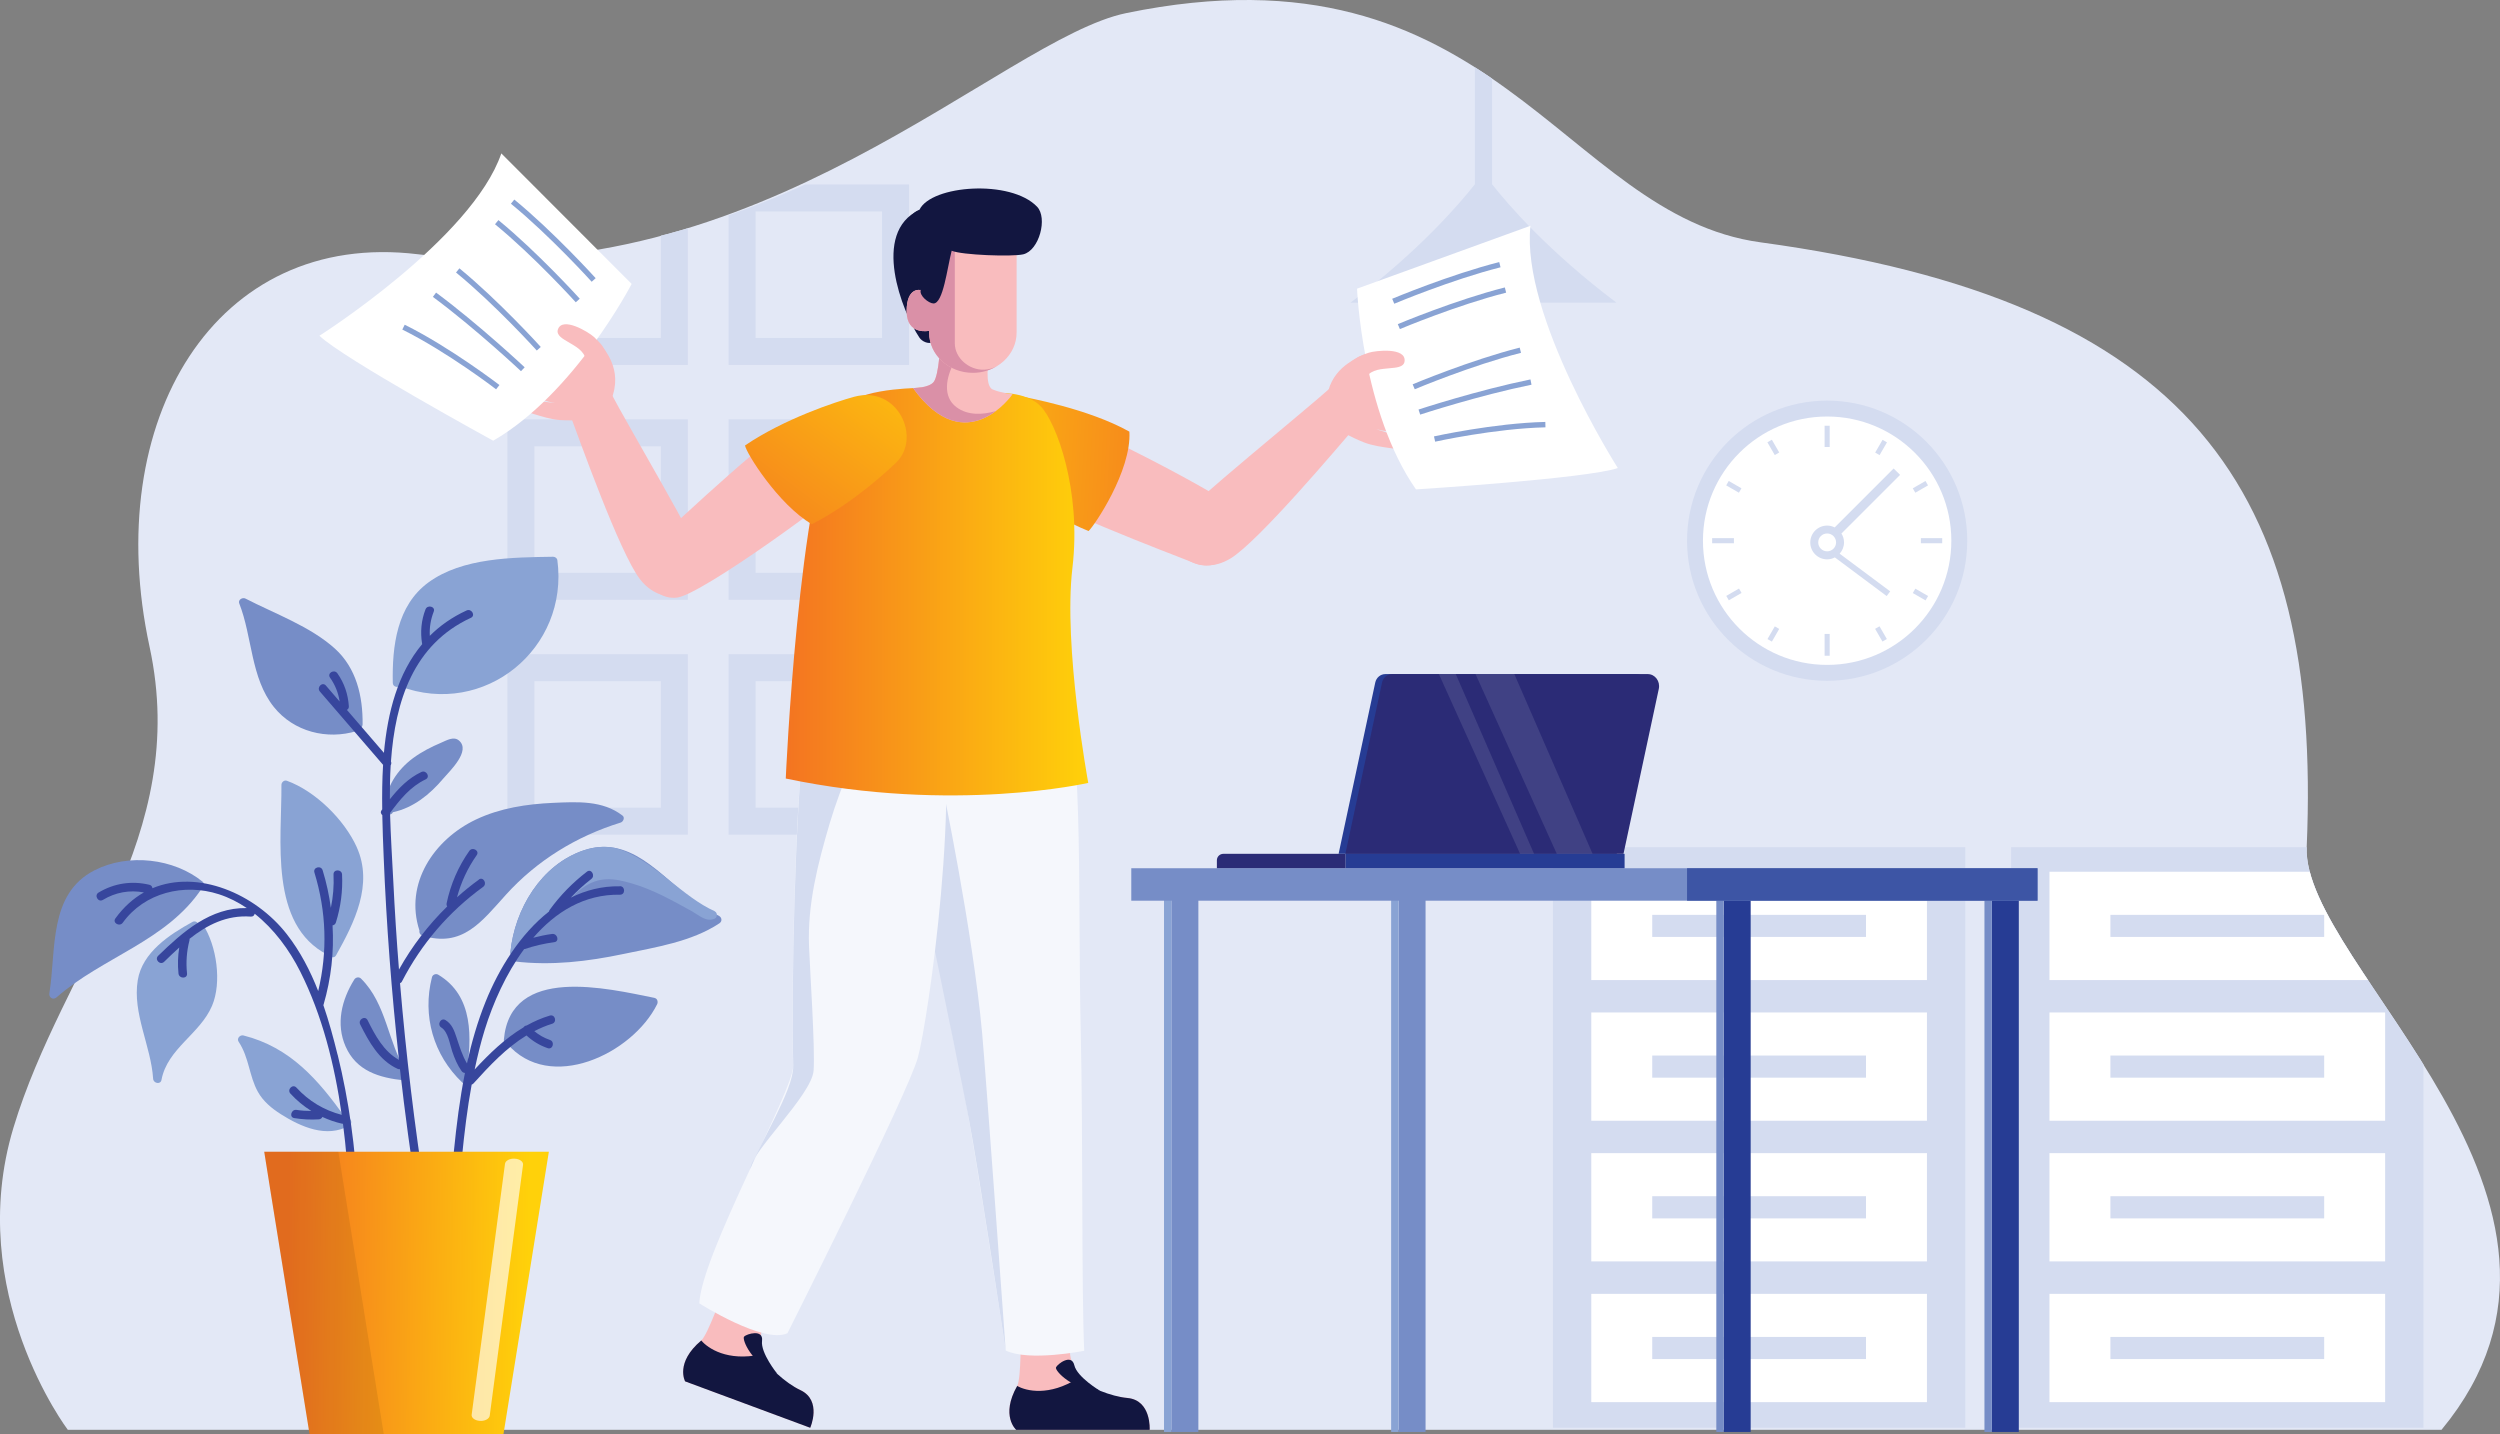 <?xml version="1.0" encoding="UTF-8"?>
<svg id="Layer_1" data-name="Layer 1" xmlns="http://www.w3.org/2000/svg" xmlns:xlink="http://www.w3.org/1999/xlink" viewBox="0 0 383.48 220.03">
  <rect x="0" y="0" width="383.48" height="220.03" fill="#808080" stroke="none"/>
  <defs>
    <style>
      .cls-1 {
        fill: #f5f7fc;
      }

      .cls-2, .cls-3 {
        fill: #fff;
      }

      .cls-4 {
        fill: #121640;
      }

      .cls-5 {
        fill: #010101;
        opacity: .08;
      }

      .cls-6 {
        fill: url(#_Áåçûìÿííûé_ãðàäèåíò_140-3);
      }

      .cls-7 {
        fill: #3d55a5;
      }

      .cls-8 {
        fill: #d4dcf0;
      }

      .cls-9 {
        fill: url(#_Áåçûìÿííûé_ãðàäèåíò_140-2);
      }

      .cls-10 {
        fill: #263c94;
      }

      .cls-3 {
        opacity: .64;
      }

      .cls-11 {
        fill: #89a3d4;
      }

      .cls-12 {
        fill: #da90a7;
      }

      .cls-13 {
        clip-path: url(#clippath);
      }

      .cls-14 {
        fill: #f1f5fb;
        opacity: .11;
      }

      .cls-15 {
        fill: #2b2b76;
      }

      .cls-16 {
        fill: none;
      }

      .cls-17 {
        fill: #768dc7;
      }

      .cls-18 {
        fill: #37469d;
      }

      .cls-19 {
        fill: #e3e8f6;
      }

      .cls-20 {
        fill: url(#linear-gradient);
      }

      .cls-21 {
        fill: #f9bcbe;
      }

      .cls-22 {
        fill: url(#_Áåçûìÿííûé_ãðàäèåíò_140);
      }
    </style>
    <clipPath id="clippath">
      <path class="cls-16" d="m10.4,219.32s-15.96-21.07-8.34-46.33c7.62-25.26,27.2-44.56,20.88-73.79-7.5-34.71,9.97-63.07,41.16-60.2C120.31,44.18,153.68,5.95,172.75,2.01c56.49-11.66,66.8,31,97.29,35.16,65.81,8.97,86.15,37.69,83.79,92.77-.78,18.12,49.61,54.4,20.68,89.38H10.4Z"/>
    </clipPath>
    <linearGradient id="linear-gradient" x1="44.11" y1="198.08" x2="81.04" y2="198.54" gradientUnits="userSpaceOnUse">
      <stop offset="0" stop-color="#f47421"/>
      <stop offset="1" stop-color="#ffd10a"/>
    </linearGradient>
    <linearGradient id="_Áåçûìÿííûé_ãðàäèåíò_140" data-name="Áåçûìÿííûé ãðàäèåíò 140" x1="-4474.26" y1="3406.66" x2="-4459.4" y2="3457.92" gradientTransform="translate(-2177.37 5196.32) rotate(76.98) scale(1 -1)" gradientUnits="userSpaceOnUse">
      <stop offset="0" stop-color="#ffd10a"/>
      <stop offset="1" stop-color="#f47421"/>
    </linearGradient>
    <linearGradient id="_Áåçûìÿííûé_ãðàäèåíò_140-2" data-name="Áåçûìÿííûé ãðàäèåíò 140" x1="-5777.23" y1="90.73" x2="-5730.83" y2="90.73" gradientTransform="translate(-5610.3) rotate(-180) scale(1 -1)" xlink:href="#_Áåçûìÿííûé_ãðàäèåíò_140"/>
    <linearGradient id="_Áåçûìÿííûé_ãðàäèåíò_140-3" data-name="Áåçûìÿííûé ãðàäèåíò 140" x1="-5432.6" y1="-1555.87" x2="-5418.91" y2="-1508.61" gradientTransform="translate(-5489.36 -419.85) rotate(-159.27) scale(1 -1)" xlink:href="#_Áåçûìÿííûé_ãðàäèåíò_140"/>
  </defs>
  <g>
    <path class="cls-19" d="m10.4,219.32s-15.96-21.07-8.34-46.33c7.62-25.26,27.2-44.56,20.88-73.79-7.5-34.71,10.06-63.98,41.16-60.2C116.21,45.34,153.68,5.95,172.75,2.01c56.49-11.66,66.8,31,97.29,35.16,65.81,8.97,86.15,37.69,83.79,92.77-.78,18.12,49.61,54.4,20.68,89.38H10.4Z"/>
    <g class="cls-13">
      <path class="cls-8" d="m247.96,46.43c-10.41-7.84-16.59-14.99-19.09-18.17V3.69h-2.63v24.57c-2.51,3.18-8.68,10.33-19.09,18.17h15.16c0,2.83,2.29,5.13,5.12,5.13s5.13-2.29,5.13-5.13h15.4Z"/>
      <path class="cls-8" d="m111.76,28.3v27.68h27.68v-27.68h-27.68Zm23.54,23.54h-19.4v-19.4h19.4v19.4Z"/>
      <path class="cls-8" d="m77.83,28.3v27.68h27.68v-27.68h-27.68Zm23.54,23.54h-19.4v-19.4h19.4v19.4Z"/>
      <path class="cls-8" d="m111.76,64.32v27.68h27.68v-27.68h-27.68Zm23.54,23.54h-19.4v-19.4h19.4v19.4Z"/>
      <path class="cls-8" d="m77.83,64.32v27.68h27.68v-27.68h-27.68Zm23.54,23.54h-19.4v-19.4h19.4v19.4Z"/>
      <path class="cls-8" d="m111.76,100.35v27.68h27.68v-27.68h-27.68Zm23.54,23.54h-19.4v-19.4h19.4v19.4Z"/>
      <path class="cls-8" d="m77.83,100.35v27.68h27.68v-27.68h-27.68Zm23.54,23.54h-19.4v-19.4h19.4v19.4Z"/>
      <g>
        <path class="cls-8" d="m258.78,82.94c0-11.87,9.62-21.49,21.49-21.49s21.49,9.62,21.49,21.49-9.62,21.49-21.49,21.49-21.49-9.62-21.49-21.49Z"/>
        <path class="cls-2" d="m261.22,82.94c0-10.52,8.53-19.05,19.05-19.05s19.05,8.53,19.05,19.05-8.53,19.05-19.05,19.05-19.05-8.53-19.05-19.05Z"/>
        <g>
          <g>
            <rect class="cls-8" x="279.88" y="65.3" width=".78" height="3.27"/>
            <rect class="cls-8" x="287.41" y="68.24" width="2.26" height=".78" transform="translate(84.46 283.85) rotate(-59.9)"/>
            <rect class="cls-8" x="293.45" y="74.29" width="2.25" height=".78" transform="translate(2.11 157.24) rotate(-29.99)"/>
            <rect class="cls-8" x="294.65" y="82.55" width="3.27" height=".78"/>
            <rect class="cls-8" x="294.19" y="90.07" width=".78" height="2.26" transform="translate(68.31 300.71) rotate(-60)"/>
            <rect class="cls-8" x="288.14" y="96.12" width=".78" height="2.25" transform="translate(-9.96 157.34) rotate(-30.01)"/>
            <rect class="cls-8" x="279.88" y="97.24" width=".78" height="3.34"/>
            <rect class="cls-8" x="270.89" y="96.85" width="2.25" height=".78" transform="translate(51.83 284.24) rotate(-60.01)"/>
            <rect class="cls-8" x="264.84" y="90.81" width="2.26" height=".78" transform="translate(-9.95 145.28) rotate(-30.02)"/>
            <rect class="cls-8" x="262.63" y="82.55" width="3.34" height=".78"/>
            <rect class="cls-8" x="265.58" y="73.55" width=".78" height="2.25" transform="translate(68.4 267.78) rotate(-60.03)"/>
            <rect class="cls-8" x="271.62" y="67.51" width=".79" height="2.26" transform="translate(2.12 145.19) rotate(-30)"/>
            <path class="cls-8" d="m290.48,71.85l-9.05,9.05c-.35-.17-.74-.28-1.16-.28-1.43,0-2.59,1.16-2.59,2.59s1.16,2.59,2.59,2.59c.43,0,.82-.11,1.18-.3l7.95,5.93.54-.72-7.75-5.78c.41-.46.67-1.06.67-1.73,0-.5-.15-.97-.4-1.36l9-9-1-.99Z"/>
          </g>
          <path class="cls-2" d="m278.9,83.2c0-.76.61-1.37,1.37-1.37s1.37.62,1.37,1.37-.61,1.37-1.37,1.37-1.37-.62-1.37-1.37Z"/>
        </g>
      </g>
      <g>
        <rect class="cls-8" x="238.21" y="129.95" width="63.25" height="89.05"/>
        <g>
          <rect class="cls-2" x="244.09" y="133.72" width="51.49" height="16.61"/>
          <rect class="cls-8" x="253.44" y="140.33" width="32.79" height="3.39"/>
        </g>
        <g>
          <rect class="cls-2" x="244.09" y="155.3" width="51.49" height="16.61"/>
          <rect class="cls-8" x="253.44" y="161.91" width="32.79" height="3.4"/>
        </g>
        <g>
          <rect class="cls-2" x="244.09" y="176.88" width="51.49" height="16.61"/>
          <rect class="cls-8" x="253.44" y="183.49" width="32.79" height="3.4"/>
        </g>
        <g>
          <rect class="cls-2" x="244.09" y="198.47" width="51.49" height="16.61"/>
          <rect class="cls-8" x="253.44" y="205.07" width="32.79" height="3.4"/>
        </g>
      </g>
      <g>
        <rect class="cls-8" x="308.49" y="129.95" width="63.25" height="89.05"/>
        <g>
          <rect class="cls-2" x="314.37" y="133.72" width="51.49" height="16.61"/>
          <rect class="cls-8" x="323.72" y="140.33" width="32.79" height="3.39"/>
        </g>
        <g>
          <rect class="cls-2" x="314.37" y="155.3" width="51.49" height="16.61"/>
          <rect class="cls-8" x="323.72" y="161.91" width="32.79" height="3.4"/>
        </g>
        <g>
          <rect class="cls-2" x="314.37" y="176.88" width="51.49" height="16.61"/>
          <rect class="cls-8" x="323.72" y="183.49" width="32.79" height="3.4"/>
        </g>
        <g>
          <rect class="cls-2" x="314.37" y="198.47" width="51.49" height="16.61"/>
          <rect class="cls-8" x="323.72" y="205.07" width="32.79" height="3.4"/>
        </g>
      </g>
    </g>
  </g>
  <g>
    <g>
      <path class="cls-11" d="m85.48,85.88c-.04-.28-.37-.48-.63-.48-6.17.1-13.9.12-19.12,3.93-4.87,3.55-5.59,9.82-5.48,15.41.01.6.67.76,1.05.51.02,0,.03.02.05.03,12.96,4.85,25.97-5.8,24.14-19.4Z"/>
      <path class="cls-17" d="m55.62,111.11c.05-4.29-.95-8.63-4.24-11.61-3.78-3.42-9.25-5.37-13.72-7.68-.45-.24-1.18.17-.96.74,2.02,5.14,1.74,11.42,5.31,15.89,3.04,3.8,8.16,5.08,12.72,3.68.23-.07.36-.23.41-.41.26-.07.47-.26.48-.6Z"/>
      <path class="cls-17" d="m95.48,125.1c-3.03-2.35-6.94-2.11-10.61-1.95-4.07.18-8.16.8-11.87,2.56-6.46,3.07-11,9.85-8.66,17.03-.06.3.06.64.43.76,6.16,1.95,9.13-2.16,12.84-6.26,4.75-5.25,10.84-8.98,17.58-11.06.42-.13.7-.77.29-1.09Z"/>
      <path class="cls-17" d="m110.21,140.43c-.08-.03-.16-.06-.24-.1-2.61-1.12-4.95-3.25-7.33-5.31,0-.01-.01-.01-.03-.03-2.6-2.25-5.25-4.38-8.35-4.94-.03-.01-.05-.01-.08-.01-1.42-.26-2.94-.17-4.6.38-6.59,2.2-10.64,9.06-11.29,15.66-.01.16.04.29.1.38-.01.04-.03.06-.04.1-.1.37.09.85.59.92,5.65.67,11.19.01,16.71-1.15,4.9-1.03,10.44-1.87,14.7-4.7.5-.33.37-.98-.16-1.19Z"/>
      <path class="cls-17" d="m100.41,153.07c-7.21-1.44-22.1-5.11-23.12,6.38-.03.37.2.56.48.61,6.54,7.68,19.26,1.59,23.03-6.02.17-.35.05-.87-.39-.96Z"/>
      <path class="cls-11" d="m54.73,129.96c-1.91-4.23-6.35-8.61-10.73-10.2-.4-.15-.83.23-.83.63.07,8.34-1.97,21.47,7.1,26.08.07.03.13.04.19.05.24.36.83.5,1.1,0,2.8-5,5.74-10.86,3.16-16.57Z"/>
      <path class="cls-17" d="m31.11,135.27c-4.43-3.62-11.43-4.41-16.58-1.79-7.15,3.63-5.87,12.24-6.96,18.88-.11.64.58,1.09,1.09.64,7.06-6.2,16.92-8.63,22.31-16.74t0,0c.34-.2.53-.65.13-.97Z"/>
      <path class="cls-11" d="m31.15,141.84c-.2-.31-.54-.35-.81-.24-.18-.23-.49-.36-.82-.18-3.54,1.94-7.69,4.66-8.39,8.94-.83,5.1,2.04,10.09,2.36,15.12.04.69,1.14.94,1.28.17.91-4.83,5.92-7.03,7.76-11.38,1.52-3.58.71-9.21-1.39-12.43Z"/>
      <path class="cls-11" d="m53,171.49c-4.16-5.84-8.44-10.83-15.66-12.66-.52-.13-1.07.47-.74.96,1.63,2.45,1.59,5.22,2.96,7.69.81,1.46,2.13,2.55,3.52,3.43,3.08,1.95,7.05,3.71,10.49,1.75.7-.4.13-1.44-.57-1.16Z"/>
      <path class="cls-17" d="m62.38,164.59c-.02-.06-.03-.12-.07-.19-2.86-4.56-2.98-10.37-6.93-14.29-.3-.3-.8-.22-1.03.13-1.94,3.1-2.87,6.82-1.33,10.3,1.66,3.76,5.17,4.79,8.98,5.18.67.07.79-.75.39-1.13Z"/>
      <path class="cls-17" d="m70.39,113.58c-.81-.68-1.9,0-2.71.34-1.51.64-2.99,1.39-4.32,2.37-2.47,1.84-4.17,4.45-4.32,7.53-.02.08-.03.15-.01.24,0,.09-.02.18-.02.27,0,.74,1.02.83,1.26.26,3.16-.69,5.67-2.73,7.74-5.18.95-1.12,4.29-4.24,2.38-5.83Z"/>
      <path class="cls-17" d="m71.83,165.12c-.1-.09-.18-.2-.28-.3.81-5.58,1.16-12.03-4.33-15.31-.36-.21-.86-.02-.96.39-1.51,5.9.22,11.95,4.64,16.14.61.58,1.54-.34.92-.92Z"/>
      <path class="cls-11" d="m109.65,139.78c-2.42-1.07-4.69-2.93-7.01-4.76,0-.01-.01-.01-.03-.03-2.65-2.1-5.35-4.17-8.35-4.94-.03-.01-.05-.01-.08-.01-1.42-.26-2.94-.17-4.6.38-6.59,2.2-10.64,9.06-11.29,15.66-.01.16.04.29.1.38-.01.04-.03.06-.04.1.22-.01.43-.12.56-.31.13-.03.25-.06.35-.18,2.14-2.29,4.43-4.42,6.68-6.6,1.08-1.05,2.14-2.37,3.37-3.24,2.61-1.87,4.86-1.52,7.61-.72,3.28.95,6.27,2.65,9.25,4.29,1.11.63,2.2,1.69,3.46,1.11.22-.09.33-.34.33-.57s-.12-.46-.33-.55Z"/>
      <path class="cls-18" d="m51.78,161.78c-.62-2.53-1.32-5.1-2.18-7.61,0-.02.02-.03.03-.06,1.17-4.02,1.62-8.1,1.38-12.16.22-.04.42-.17.51-.44.75-2.4,1.07-4.85.95-7.37-.04-.84-1.35-.84-1.31,0,.08,1.74-.06,3.44-.41,5.12-.26-1.93-.67-3.86-1.26-5.77-.25-.8-1.51-.46-1.26.35,1.84,6.01,2.03,12.13.58,18.18-1.22-3.12-2.76-6.09-4.82-8.73-4.84-6.2-13.64-9.96-20.61-7.04-.02-.24-.16-.46-.46-.53-2.7-.65-5.42-.24-7.8,1.19-.72.43-.06,1.56.66,1.13,1.94-1.17,4.1-1.56,6.3-1.15-1.61.91-3.1,2.22-4.38,3.99-.49.68.64,1.34,1.13.66,3.34-4.63,9.42-6.09,14.74-4.37,1.55.5,2.97,1.23,4.29,2.12-5.57-.11-9.79,3.62-13.6,7.32-.6.59.32,1.51.92.92.76-.74,1.53-1.48,2.32-2.19-.22,1.32-.26,2.64-.12,3.99.09.83,1.39.84,1.31,0-.18-1.72-.06-3.39.37-5.07.02-.09.02-.17.01-.25,2.69-2.13,5.7-3.68,9.4-3.41.34.03.54-.18.6-.44,2.96,2.34,5.3,5.52,6.99,8.88,3.36,6.68,5.28,14.32,6.36,21.97-2.7-.7-5.06-2.11-6.95-4.18-.57-.62-1.49.3-.92.92.95,1.04,2.03,1.93,3.2,2.66-.75,0-1.51-.04-2.26-.16-.82-.13-1.18,1.13-.35,1.26,1.25.2,2.5.27,3.77.19.27-.02.45-.17.54-.37.96.45,1.98.8,3.03,1.04.05.01.08,0,.13,0,.48,3.71.77,7.4.94,10.98.04.84,1.35.84,1.31,0-.34-7.28-1.33-14.5-3.07-21.58Z"/>
      <path class="cls-18" d="m73.47,134.92c-1.18.85-2.3,1.76-3.37,2.72.63-2.32,1.62-4.47,3.02-6.46.49-.69-.65-1.34-1.13-.66-1.71,2.43-2.87,5.12-3.48,8.03-.04.19,0,.36.09.49-2.91,2.85-5.39,6.08-7.4,9.68-.36-4.5-.65-9.02-.87-13.53-.16-3.21-.4-6.8-.5-10.49,1.51-2.04,3.11-4.04,5.46-5.15.76-.36.1-1.49-.66-1.13-1.99.94-3.49,2.49-4.83,4.18,0-1.73.02-3.48.13-5.21.1-.18.13-.39.04-.6.66-9.23,3.43-17.95,12.26-22.02.76-.35.1-1.48-.66-1.13-2.24,1.03-4.1,2.35-5.64,3.89-.07-1.27.13-2.51.6-3.71.31-.78-.96-1.12-1.26-.35-.66,1.7-.81,3.46-.53,5.25,0,.03.02.05.03.07-3.76,4.49-5.31,10.48-5.88,16.69-1.89-2.2-3.79-4.4-5.68-6.59.18-.09.32-.27.3-.55-.12-1.84-.69-3.55-1.76-5.06-.48-.68-1.61-.03-1.13.66.79,1.12,1.28,2.34,1.48,3.67-.7-.82-1.41-1.63-2.11-2.45-.55-.64-1.47.29-.92.92,3.23,3.75,6.46,7.49,9.69,11.24-.14,2.29-.16,4.58-.13,6.83-.03.04-.06.08-.09.12-.22.3-.12.58.1.76.04,2.2.13,4.35.21,6.37.42,10.42,1.21,20.82,2.35,31.18-2.35-1.3-3.65-3.75-4.82-6.1-.38-.75-1.5-.09-1.13.66,1.35,2.69,2.89,5.51,5.75,6.82.12.06.24.06.35.05.75,6.65,1.65,13.29,2.68,19.91.13.83,1.39.48,1.26-.35-1.7-10.87-3.01-21.79-3.93-32.75.12-.05.23-.13.3-.28,2.99-5.78,7.18-10.68,12.45-14.5.67-.49.02-1.62-.66-1.13Z"/>
      <path class="cls-18" d="m95.09,135.95c-2.75-.05-5.26.61-7.53,1.74.97-1.03,2.01-1.99,3.14-2.86.66-.5,0-1.64-.66-1.13-2.19,1.68-4.09,3.62-5.72,5.86-.06.09-.1.18-.11.26-4.42,3.47-7.69,8.77-9.72,13.82-1.24,3.07-2.15,6.25-2.86,9.48-.73-1.22-1.14-2.6-1.59-3.95-.36-1.08-.69-2.06-1.69-2.69-.71-.45-1.37.68-.66,1.13,1.06.66,1.3,2.58,1.68,3.68.37,1.07.78,2.08,1.44,3.01.14.19.32.27.51.28-1.58,7.9-2.02,16.11-2.78,24.02-.08.84,1.23.83,1.31,0,.71-7.37,1.16-14.9,2.5-22.23.09-.03.19-.08.27-.17,2.47-2.73,5.03-5.47,8.14-7.37.94.87,2.03,1.53,3.25,1.95.8.27,1.14-.99.35-1.26-.89-.3-1.69-.76-2.4-1.35.87-.44,1.76-.84,2.73-1.13.8-.24.46-1.5-.35-1.26-1.27.38-2.44.9-3.55,1.52-.2.01-.38.13-.5.3-2.82,1.68-5.22,4.01-7.48,6.45.43-2.06.93-4.1,1.55-6.11,1.26-4.07,3.26-8.59,6.04-12.36.02,0,.04,0,.07,0,1.49-.5,3-.85,4.56-1.06.83-.11.48-1.37-.35-1.26-.98.13-1.93.34-2.88.58,3.41-3.94,7.82-6.7,13.3-6.6.84.02.84-1.29,0-1.31Z"/>
    </g>
    <g>
      <polygon class="cls-20" points="84.19 176.67 83.15 183.15 81.29 194.75 77.22 220.03 47.49 220.03 43.43 194.75 41.56 183.15 40.53 176.67 84.19 176.67"/>
      <polygon class="cls-5" points="52.94 183.15 51.9 176.67 40.53 176.67 41.56 183.15 43.43 194.75 47.49 220.03 58.87 220.03 54.81 194.75 52.94 183.15"/>
      <path class="cls-3" d="m73.74,217.95s-.08,0-.12,0c-.77-.04-1.34-.47-1.27-.95l5.11-38.47c.06-.49.73-.85,1.5-.8.77.04,1.34.47,1.27.95l-5.11,38.47c-.06.46-.67.81-1.39.81Z"/>
    </g>
  </g>
  <g>
    <g>
      <rect class="cls-10" x="206.37" y="130.97" width="42.83" height="2.26"/>
      <path class="cls-15" d="m206.37,133.23h-19.71v-1.27c0-.54.44-.99.99-.99h18.73v2.26Z"/>
    </g>
    <g>
      <path class="cls-10" d="m247.99,130.97h-42.66l5.62-26.26c.16-.77.81-1.31,1.54-1.31h38.42c1.52,0,2.66,1.51,2.32,3.09l-5.24,24.49Z"/>
      <path class="cls-15" d="m249.03,130.97h-42.66l5.62-26.26c.16-.77.8-1.31,1.54-1.31h39.23c1.11,0,1.93,1.1,1.69,2.25l-5.42,25.33Z"/>
    </g>
    <polygon class="cls-14" points="232.28 103.39 244.29 130.97 238.8 130.97 226.33 103.39 232.28 103.39"/>
    <polygon class="cls-14" points="223.3 103.39 235.31 130.97 233.17 130.97 220.71 103.39 223.3 103.39"/>
  </g>
  <g>
    <g>
      <rect class="cls-17" x="179.68" y="137.35" width="4.14" height="82.3"/>
      <rect class="cls-11" x="178.55" y="137.35" width="1.13" height="82.3" transform="translate(358.23 357) rotate(180)"/>
    </g>
    <g>
      <rect class="cls-17" x="214.53" y="137.35" width="4.14" height="82.3"/>
      <rect class="cls-11" x="213.4" y="137.35" width="1.13" height="82.3" transform="translate(427.92 357) rotate(180)"/>
    </g>
    <g>
      <rect class="cls-10" x="264.4" y="137.35" width="4.14" height="82.3"/>
      <rect class="cls-17" x="263.27" y="137.35" width="1.13" height="82.3" transform="translate(527.67 357) rotate(180)"/>
    </g>
    <g>
      <rect class="cls-10" x="305.53" y="137.35" width="4.14" height="82.3"/>
      <rect class="cls-17" x="304.4" y="137.35" width="1.13" height="82.3" transform="translate(609.93 357) rotate(180)"/>
    </g>
    <g>
      <rect class="cls-17" x="173.53" y="133.18" width="139.01" height="4.98"/>
      <rect class="cls-7" x="258.78" y="133.18" width="53.76" height="4.98"/>
    </g>
  </g>
  <g>
    <path class="cls-21" d="m188.78,85.65c4.37-2.7,16.55-17.2,18.9-19.9,2.83-3.25-.44-9.17-3.71-6.17-3.16,2.89-22.13,18.28-23.51,20.4-2.49,3.84,2.86,9.04,8.33,5.66Z"/>
    <g>
      <path class="cls-21" d="m156.56,204.41l7.51.38c-.48,6.15,2.58,9.07,8.87,9.64,3.7.34,3.41,4.89,3.41,4.89h-20.47s-2.46-2.14.15-6.74c.64-1.12.53-8.18.53-8.18Z"/>
      <path class="cls-4" d="m172.94,214.44c3.7.34,3.41,4.89,3.41,4.89h-20.47s-2.46-2.14.15-6.74c1.38.79,4.91,1.62,9.29-1.16,1.69,1.37,5.06,2.77,7.62,3.01Z"/>
      <path class="cls-4" d="m168.71,213.32s-3.5-2.08-3.92-3.91c-.43-1.83-2.6-.17-2.81.34-.21.51,2.56,3.51,6.73,3.57Z"/>
    </g>
    <path class="cls-1" d="m163.35,104.2c2.83,12.04,1.97,34.56,2.43,54.2.36,15.63.1,39.05.53,48.8,0,0-8.45,1.69-12.04-.04,0,0-6.14-40.51-7.67-46.06-1.52-5.56-6.47-41.09-2.5-56.26,3.97-15.17,18.14-5.36,19.25-.64Z"/>
    <path class="cls-8" d="m144.46,120.09s4.76,22.72,6.19,38.36c.57,6.27,3.62,48.71,3.62,48.71,0,0-4.21-27.93-5.65-35.47-2.02-10.59-7.82-38.39-7.82-38.39l3.67-13.21Z"/>
    <g>
      <path class="cls-21" d="m110.92,198.13l6.91,2.97c-2.59,5.6-.74,9.4,4.96,12.13,3.35,1.6,1.49,5.77,1.49,5.77l-19.19-7.12s-1.57-2.86,2.48-6.27c.99-.83,3.34-7.48,3.34-7.48Z"/>
      <path class="cls-4" d="m122.79,213.24c3.35,1.6,1.49,5.77,1.49,5.77l-19.19-7.12s-1.57-2.86,2.48-6.27c1.02,1.22,4.04,3.23,9.11,2.15,1.11,1.87,3.78,4.36,6.1,5.47Z"/>
      <path class="cls-4" d="m119.21,210.71s-2.56-3.16-2.32-5.03c.24-1.87-2.38-1.06-2.75-.66-.38.41,1.18,4.19,5.07,5.69Z"/>
    </g>
    <path class="cls-1" d="m107.28,199.93s9.93,6.3,13.51,4.57c0,0,18.49-36.75,20.01-42.3,1.53-5.56,6.92-42.2,2.95-57.37-3.97-15.18-18.15-5.37-19.26-.63-.46,1.95-.82,4.44-1.11,7.29-1.48,14.65-2.02,39.01-1.72,52.09.08,3.59-14.06,28.83-14.39,36.35Z"/>
    <path class="cls-8" d="m121.67,163.58c.08,3.59-5.34,12.14-6.58,15.72.08-2.58,9.44-11.34,9.71-15.08.25-3.53-.57-15.53-.7-19.06-.25-6.46,1.33-12.61,3.16-18.83,1.79-6.03,4.44-11.75,7.09-17.43-.14-1.77-3.86-1.35-5-1.37-.84-.01-1.92-.2-2.71.02-1.28.36-1.93,1.4-2.55,2.56-.24.44-.47.9-.69,1.38-1.48,14.65-2.02,39.01-1.72,52.09Z"/>
    <path class="cls-21" d="m155.43,73.85c4.01,3.53,24.14,11.08,27.9,12.57,4.52,1.8,10.2-4.46,7.14-7.7-2.71-2.86-25.88-14.48-28.79-15.17-5.25-1.26-11.26,5.87-6.25,10.3Z"/>
    <path class="cls-22" d="m166.98,81.46c-6.74-2.74-13.3-7.85-15.51-9.78-5.25-4.58-.46-12.16,4.86-10.95,1.33.3,10.58,1.94,16.91,5.48.35,6-5.43,14.52-6.26,15.24Z"/>
    <path class="cls-9" d="m152.79,60.3s4.46-.38,6.82,2c2.36,2.38,6.32,12.81,4.89,24.83-1.43,12.02,2.43,32.96,2.43,32.96,0,0-20.64,4.74-46.4-.67,0,0,1.92-44.17,8.03-56.04,1.94-3.77,11.02-3.78,12.4-3.9,1.38-.12,11.84.83,11.84.83Z"/>
    <path class="cls-21" d="m151.68,55.04s-.72,4.15.59,4.7c1.31.55,3.05.73,3.05.73,0,0-7.14,10.34-15.27-.95,0,0,2.42.03,3.18-.95.75-.98,1.21-5.82.84-9.02l7.61,5.48Z"/>
    <path class="cls-12" d="m143.23,58.58c.75-.98,1.21-5.82.84-9.02l4.34,3.12c-.86.77-2.16,2.92-2.12,3.05-1.13,2.12-1.77,5.11.44,6.74,1.7,1.26,3.95,1.19,6.03.58-2.79,2.09-7.55,3.63-12.7-3.53,0,0,2.42.03,3.18-.95Z"/>
    <path class="cls-21" d="m124.35,63.23c-4.93,2.06-20.52,16.87-23.5,19.59-3.59,3.28-1.45,9.34,2.98,8.85,3.78-.41,25.16-16.02,27.05-18.33,3.42-4.17-.36-12.7-6.53-10.12Z"/>
    <path class="cls-21" d="m98.17,88.85c-3.15-4.06-9.47-21.91-10.73-25.26-1.52-4.04,4.37-7.07,6.38-3.11,1.94,3.82,13.58,23.51,14.13,25.99.99,4.47-5.84,7.46-9.78,2.38Z"/>
    <path class="cls-6" d="m114.28,68.33c6.02-4.09,13.92-6.7,16.75-7.47,6.73-1.82,10.37,6.37,6.4,10.13-.99.94-6.44,6.13-12.9,9.42-5.18-3.04-10.11-10.99-10.25-12.08Z"/>
    <path class="cls-4" d="m141.02,51.77c.41.62,1.34,1.04,2.09.74.8-.32.38-1.58.09-2.13-.39-.75-.22-9.07-.26-9.08-.26-.13,1.71-10.8-1.92-9.1-7.44,3.49-2.63,15.62,0,19.57Z"/>
    <path class="cls-21" d="m155.94,38.45v12.57c0,3.4-3,6.16-6.71,6.16h0c-3.71,0-6.71-2.76-6.71-6.16v-.28s-3.45.75-3.45-3.02,2.17-3.24,2.17-3.24v-6.02h14.7Z"/>
    <path class="cls-12" d="m141.24,44.48v-7.66h5.22s0,2.76,0,2.79v13.05c0,2.28,2.2,4.13,4.49,4.05.71-.02,1.36-.22,1.94-.53-1.05.63-2.3,1.01-3.66,1.01-3.71,0-6.71-2.76-6.71-6.16v-.28s-3.45.75-3.45-3.02,2.17-3.24,2.17-3.24Z"/>
    <path class="cls-4" d="m141.24,44.48c-.29.85,1.22,2.06,1.95,2.07,1.49,0,2.09-5.37,2.79-8.09,1.53.67,9.33.95,10.98.55,2.45-.59,3.77-5.58,2.12-7.3-4.04-4.23-16.21-3.33-18.04.46,0,.01,0,.02,0,.03-3.57,1.08-3.5,11.67.21,12.28Z"/>
    <path class="cls-21" d="m215.02,68.59c.14-.17.19-.42.06-.62-.84-1.25-1.97-1.52-3.36-1.93-.23-.07-.42-.15-.62-.23,1.2.36,2.5.48,3.65.26,1.42-.26,2.86-.92,4.16-1.5.48-.22,1.09-.36,1.17-.95.03-.22-.07-.46-.28-.55-1.39-.61-2.49-.23-3.89.15-1.23.34-2.24.37-3.33.04,0,0,.01-.01.02-.02,1.28.18,2.61.09,3.74-.42,1.31-.58,2.56-1.56,3.69-2.43.42-.32.98-.6.91-1.19-.02-.22-.18-.43-.41-.47-1.5-.26-2.48.36-3.75,1.06-.72.4-1.38.65-2.06.76.01-.02.02-.04.03-.06.48-.19.94-.44,1.35-.78,1.1-.93,2.02-2.21,2.85-3.36.31-.43.77-.85.54-1.4-.09-.21-.29-.36-.53-.34-1.52.17-2.28,1.04-3.3,2.06-.91.92-1.78,1.44-2.93,1.7-1.41-.44-2.5-1.1-3.06-1.35,1.39-.86,3.46-.49,3.84-2.51.06-.31-.2-.65-.54-.6-1.52.2-3.5.13-4.85.97-1.3.82-5.44,2.79-4.52,9.09.23,1.55,4.24,3.34,5.58,3.87,1.33.53,2.91.73,4.32.93.52.07,1.11.27,1.5-.19Z"/>
    <g>
      <path class="cls-2" d="m234.76,34.63l-26.6,9.65s.75,18.92,9.04,30.79c0,0,26.23-1.65,30.96-3.28,0,0-14.9-23.38-13.4-37.16Z"/>
      <path class="cls-11" d="m213.87,46.59l-.32-.76c.09-.04,8.85-3.71,16.42-5.63l.2.8c-7.51,1.9-16.21,5.55-16.3,5.59Z"/>
      <path class="cls-11" d="m214.73,50.48l-.32-.76c.09-.04,8.85-3.71,16.42-5.63l.2.8c-7.51,1.9-16.21,5.55-16.3,5.59Z"/>
      <path class="cls-11" d="m217.01,59.71l-.32-.76c.09-.04,8.85-3.71,16.42-5.63l.2.8c-7.51,1.9-16.21,5.55-16.3,5.59Z"/>
      <path class="cls-11" d="m217.85,63.61l-.26-.79c.09-.03,9.06-2.97,17.17-4.62l.16.81c-8.06,1.64-16.99,4.56-17.08,4.59Z"/>
      <path class="cls-11" d="m220.14,67.75l-.18-.81c.09-.02,9.24-2.04,17.08-2.22l.02.83c-7.76.18-16.83,2.18-16.92,2.2Z"/>
    </g>
    <path class="cls-21" d="m209.97,54.1c-2.44.77-4.34,2.52-5.48,4.75-.25.02-.47.19-.43.52.01.11.04.22.06.32-.04.11-.1.21-.14.32-.16.44.24.71.61.66.92,1.02,2.75.56,3.73-.77.45-.62.65-1.45,1.14-2.03,1.08-1.27,2.38-1.24,3.85-1.4.69-.07,2.03-.1,2.14-1.04.28-2.19-4.45-1.66-5.48-1.33Z"/>
    <path class="cls-21" d="m80.38,62.65c-.06-.22,0-.47.21-.58,1.3-.77,2.43-.54,3.86-.32.23.04.44.04.66.06-1.24-.19-2.46-.63-3.42-1.31-1.17-.84-2.2-2.05-3.13-3.13-.35-.4-.84-.79-.66-1.36.07-.21.26-.39.49-.38,1.52.04,2.36.85,3.46,1.79.97.83,1.87,1.28,3,1.45,0-.01,0-.02,0-.03-1.24-.38-2.4-1.03-3.21-1.97-.94-1.09-1.66-2.5-2.31-3.77-.24-.47-.63-.96-.32-1.47.12-.19.34-.31.57-.25,1.47.4,2.1,1.37,2.95,2.55.48.67.97,1.17,1.54,1.57,0-.02,0-.05,0-.07-.36-.38-.67-.8-.89-1.28-.6-1.31-.89-2.86-1.16-4.25-.1-.52-.33-1.1.11-1.49.16-.15.42-.2.62-.08,1.3.8,1.63,1.91,2.12,3.27.44,1.22,1,2.06,1.93,2.78,1.46.2,2.73.07,3.35.08-.9-1.37-2.93-1.91-2.42-3.91.08-.3.46-.5.74-.32,1.29.82,3.12,1.6,3.98,2.93.83,1.29,3.74,4.84.23,10.15-.86,1.3-5.25,1.22-6.69,1.13-1.43-.09-2.94-.57-4.3-.99-.51-.16-1.12-.23-1.28-.8Z"/>
    <g>
      <path class="cls-2" d="m76.9,23.53l19.99,20.02s-8.7,16.82-21.24,24.05c0,0-23.06-12.62-26.65-16.1,0,0,23.41-14.86,27.9-27.97Z"/>
      <path class="cls-11" d="m90.76,43.22c-.06-.07-6.4-7.07-12.39-11.97l.52-.64c6.04,4.95,12.42,11.99,12.48,12.06l-.61.55Z"/>
      <path class="cls-11" d="m88.32,46.37c-.06-.07-6.4-7.07-12.39-11.97l.52-.64c6.04,4.95,12.42,11.99,12.48,12.06l-.61.55Z"/>
      <path class="cls-11" d="m82.34,53.77c-.06-.07-6.4-7.07-12.39-11.97l.52-.64c6.04,4.95,12.42,11.99,12.48,12.06l-.61.55Z"/>
      <path class="cls-11" d="m79.92,56.94c-.07-.06-6.91-6.5-13.52-11.4l.49-.66c6.64,4.93,13.52,11.4,13.59,11.46l-.57.6Z"/>
      <path class="cls-11" d="m76.1,59.72c-.07-.06-7.44-5.71-14.39-9.17l.37-.74c7.03,3.49,14.46,9.2,14.53,9.25l-.51.65Z"/>
    </g>
    <path class="cls-21" d="m85.57,50.56c-.29.9.91,1.49,1.5,1.85,1.27.77,2.45,1.29,2.89,2.9.2.73.02,1.57.17,2.32.32,1.62,1.78,2.82,3.05,2.28.31.2.79.13.83-.34.01-.12,0-.23.01-.35.06-.08.13-.17.19-.26.17-.28.04-.52-.17-.65-.08-2.5-1.06-4.89-2.94-6.63-.79-.73-4.86-3.22-5.53-1.12Z"/>
  </g>
</svg>